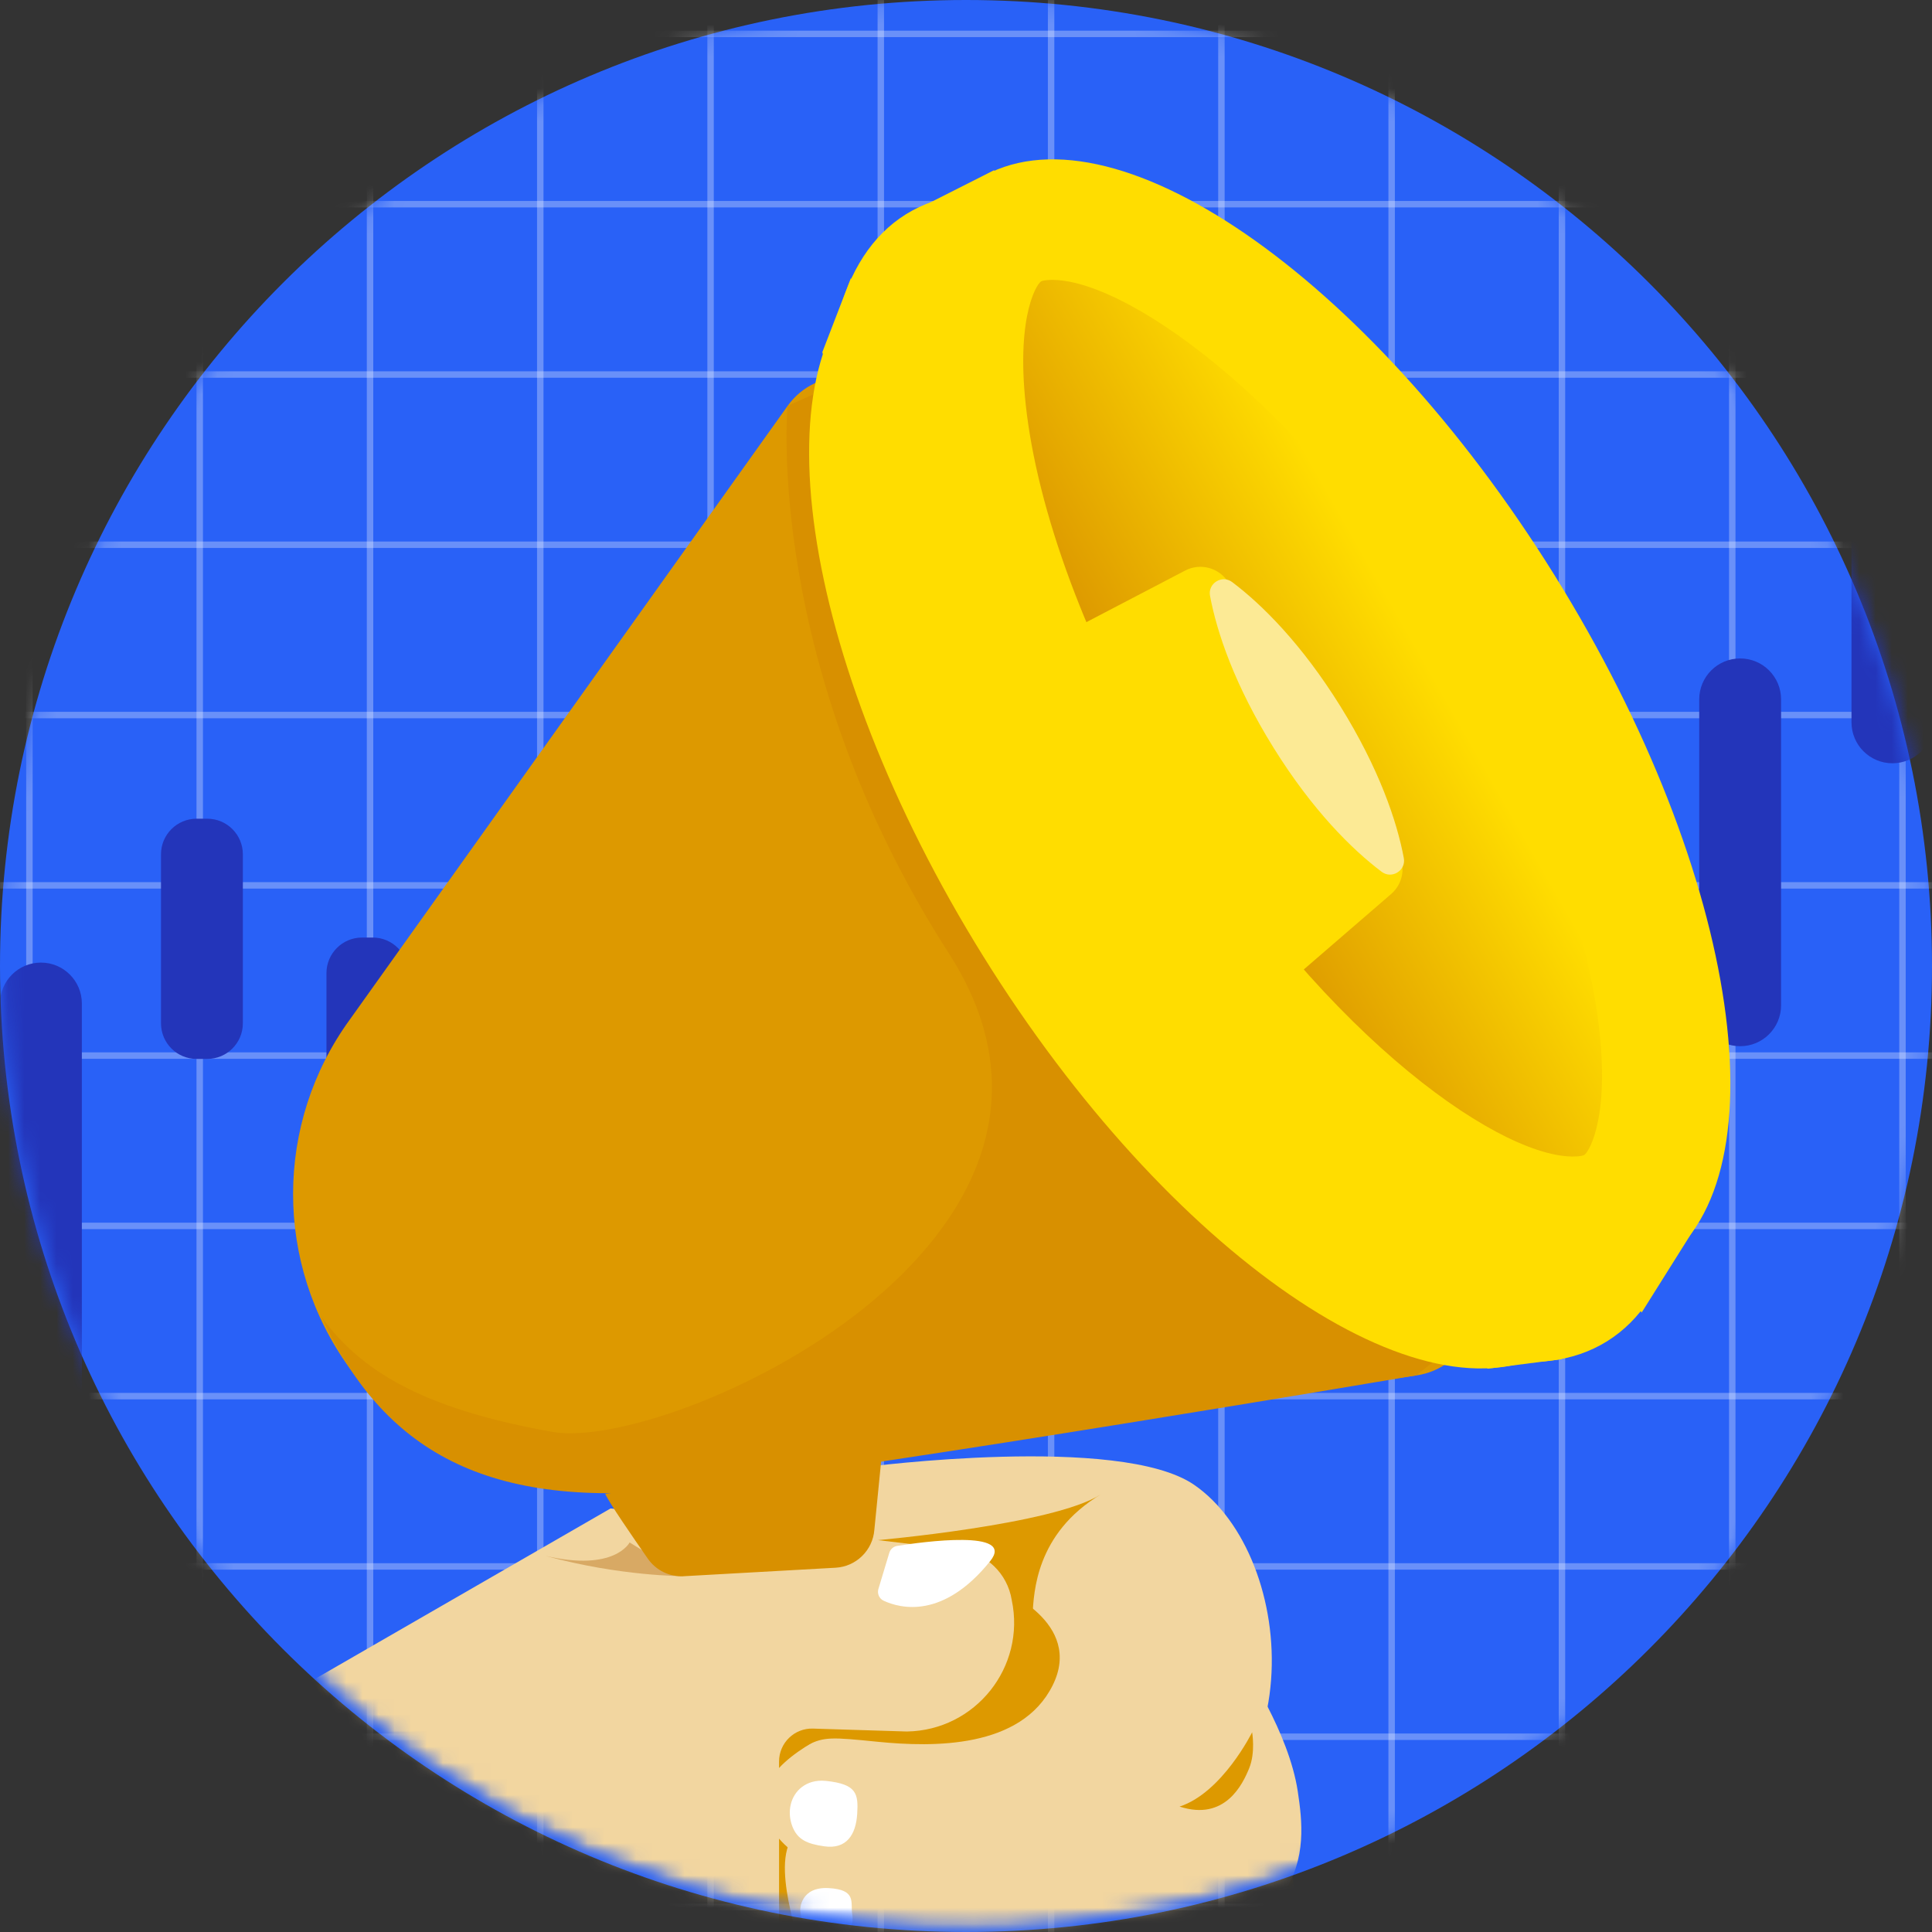 <svg width="120" height="120" viewBox="0 0 120 120" fill="none" xmlns="http://www.w3.org/2000/svg">
<rect x="0" y="0" width="120" height="120" fill="#333333" stroke="none"/>
<g clip-path="url(#clip0_1849_993)">
<path d="M60 120C26.859 120 0 93.136 0 60C0 26.864 26.859 0 60 0C93.141 0 120 26.864 120 60C120 93.136 93.136 120 60 120Z" fill="#2961F7"/>
<mask id="mask0_1849_993" style="mask-type:luminance" maskUnits="userSpaceOnUse" x="0" y="0" width="120" height="120">
<path d="M60.048 119.905C26.933 119.905 0.095 93.062 0.095 59.953C0.095 26.843 26.933 0 60.048 0C93.163 0 120 26.843 120 59.953C120 93.062 93.157 119.905 60.048 119.905Z" fill="white"/>
</mask>
<g mask="url(#mask0_1849_993)">
<g opacity="0.3">
<path d="M1.827 -0.106V120.662" stroke="white" stroke-width="0.4" stroke-miterlimit="10"/>
<path d="M12.405 -0.106V120.662" stroke="white" stroke-width="0.4" stroke-miterlimit="10"/>
<path d="M22.984 -0.106V120.662" stroke="white" stroke-width="0.4" stroke-miterlimit="10"/>
<path d="M33.557 -0.106V120.662" stroke="white" stroke-width="0.4" stroke-miterlimit="10"/>
<path d="M44.135 -0.106V120.662" stroke="white" stroke-width="0.4" stroke-miterlimit="10"/>
<path d="M54.708 -0.106V120.662" stroke="white" stroke-width="0.4" stroke-miterlimit="10"/>
<path d="M65.286 -0.106V120.662" stroke="white" stroke-width="0.4" stroke-miterlimit="10"/>
<path d="M75.864 -0.106V120.662" stroke="white" stroke-width="0.4" stroke-miterlimit="10"/>
<path d="M86.437 -0.106V120.662" stroke="white" stroke-width="0.4" stroke-miterlimit="10"/>
<path d="M97.016 -0.106V120.662" stroke="white" stroke-width="0.4" stroke-miterlimit="10"/>
<path d="M107.594 -0.106V120.662" stroke="white" stroke-width="0.4" stroke-miterlimit="10"/>
<path d="M118.167 -0.106V120.662" stroke="white" stroke-width="0.4" stroke-miterlimit="10"/>
</g>
<g opacity="0.3">
<path d="M120.384 2.105H-0.384" stroke="white" stroke-width="0.4" stroke-miterlimit="10"/>
<path d="M120.384 12.683H-0.384" stroke="white" stroke-width="0.4" stroke-miterlimit="10"/>
<path d="M120.384 23.262H-0.384" stroke="white" stroke-width="0.4" stroke-miterlimit="10"/>
<path d="M120.384 33.835H-0.384" stroke="white" stroke-width="0.4" stroke-miterlimit="10"/>
<path d="M120.384 44.413H-0.384" stroke="white" stroke-width="0.4" stroke-miterlimit="10"/>
<path d="M120.384 54.992H-0.384" stroke="white" stroke-width="0.4" stroke-miterlimit="10"/>
<path d="M120.384 65.564H-0.384" stroke="white" stroke-width="0.4" stroke-miterlimit="10"/>
<path d="M120.384 76.143H-0.384" stroke="white" stroke-width="0.4" stroke-miterlimit="10"/>
<path d="M120.384 86.716H-0.384" stroke="white" stroke-width="0.4" stroke-miterlimit="10"/>
<path d="M120.384 97.294H-0.384" stroke="white" stroke-width="0.4" stroke-miterlimit="10"/>
<path d="M120.384 107.872H-0.384" stroke="white" stroke-width="0.4" stroke-miterlimit="10"/>
<path d="M120.384 118.445H-0.384" stroke="white" stroke-width="0.4" stroke-miterlimit="10"/>
</g>
<path d="M5.084 62.33C5.084 60.926 3.946 59.788 2.542 59.788C1.138 59.788 0 60.926 0 62.33V90.366C0 91.77 1.138 92.908 2.542 92.908C3.946 92.908 5.084 91.77 5.084 90.366V62.33Z" fill="#2335BA"/>
<path d="M12.872 50.851H12.212C10.99 50.851 10 51.841 10 53.062V63.56C10 64.782 10.99 65.772 12.212 65.772H12.872C14.094 65.772 15.084 64.782 15.084 63.56V53.062C15.084 51.841 14.094 50.851 12.872 50.851Z" fill="#2335BA"/>
<path d="M23.149 58.232H22.488C21.267 58.232 20.277 59.222 20.277 60.443V70.942C20.277 72.163 21.267 73.153 22.488 73.153H23.149C24.37 73.153 25.361 72.163 25.361 70.942V60.443C25.361 59.222 24.37 58.232 23.149 58.232Z" fill="#2335BA"/>
<path d="M110.626 43.439C110.626 42.035 109.488 40.897 108.084 40.897C106.68 40.897 105.542 42.035 105.542 43.439V62.44C105.542 63.844 106.68 64.982 108.084 64.982C109.488 64.982 110.626 63.844 110.626 62.44V43.439Z" fill="#2335BA"/>
<path d="M120.084 26.257C120.084 24.853 118.946 23.715 117.542 23.715C116.138 23.715 115 24.853 115 26.257V44.866C115 46.27 116.138 47.408 117.542 47.408C118.946 47.408 120.084 46.27 120.084 44.866V26.257Z" fill="#2335BA"/>
<path d="M102.793 78.733C110.96 73.653 108.17 54.402 96.56 35.736C84.95 17.069 68.917 6.055 60.75 11.134C52.582 16.214 55.373 35.465 66.983 54.131C78.593 72.798 94.626 83.812 102.793 78.733Z" fill="#FFDD00"/>
<path d="M56.099 25.361C54.425 22.798 50.695 22.724 48.915 25.218L21.721 63.337C17.042 69.78 17.031 78.493 21.694 84.946C25.638 90.403 32.24 93.276 38.918 92.439L87.967 85.431C91.116 84.978 92.736 81.408 90.994 78.743L56.099 25.361Z" fill="#DD9900"/>
<path d="M48.915 25.212C48.915 25.212 47.423 41.311 58.934 59.212C70.445 77.112 41.513 90.217 34.319 88.938C27.125 87.659 22.653 85.58 19.936 81.743C23.773 90.051 30.162 93.888 42.632 92.45C55.102 91.011 87.967 85.426 87.967 85.426L92.177 82.063L50.62 26.608L52.219 23.73L48.915 25.212Z" fill="#D89000"/>
<path d="M96.547 83.771C104.637 78.739 101.871 59.668 90.368 41.173C78.865 22.679 62.982 11.765 54.892 16.797C46.803 21.829 49.569 40.9 61.072 59.395C72.574 77.889 88.457 88.802 96.547 83.771Z" fill="#FFDD00"/>
<path d="M99.813 83.312C108.27 78.052 105.379 58.117 93.356 38.785C81.332 19.454 64.73 8.047 56.272 13.307C47.815 18.567 50.706 38.502 62.729 57.834C74.752 77.165 91.355 88.573 99.813 83.312Z" fill="#FFDD00"/>
<path d="M61.742 10.573L56.237 13.355L101.966 81.525L105.537 75.839L61.742 10.573Z" fill="#FFDD00"/>
<path d="M98.023 71.82C93.621 72.199 82.563 64.749 73.243 49.763C68.287 41.796 64.865 33.243 63.858 26.299C62.947 20 64.343 17.682 64.657 17.485C64.705 17.453 64.828 17.415 65.036 17.399C69.438 17.021 80.495 24.477 89.816 39.457C94.772 47.424 98.193 55.977 99.201 62.921C100.112 69.22 98.716 71.538 98.401 71.735C98.343 71.772 98.193 71.805 98.023 71.82Z" fill="url(#paint0_linear_1849_993)"/>
<path d="M73.61 35.439L61.103 41.972L75.71 64.765L86.405 55.53C87.173 54.869 87.338 53.75 86.8 52.892L76.291 36.164C75.726 35.263 74.559 34.943 73.61 35.439Z" fill="#FFDD00"/>
<path d="M87.194 53.297C87.338 54.069 86.448 54.624 85.819 54.149C83.965 52.753 81.508 50.312 79.099 46.438C76.69 42.564 75.582 39.286 75.156 37.006C75.012 36.233 75.902 35.679 76.531 36.153C78.385 37.549 80.842 39.99 83.251 43.864C85.659 47.738 86.768 51.016 87.194 53.297Z" fill="#FCEA95"/>
<path d="M92.401 85.01L97.016 84.418L66.869 52.236L52.853 17.266L51.074 21.881L62.718 54.693L92.401 85.01Z" fill="#FFDD00"/>
<mask id="mask1_1849_993" style="mask-type:luminance" maskUnits="userSpaceOnUse" x="0" y="-1" width="121" height="121">
<path d="M60.128 119.708C27.018 119.708 0.175 92.865 0.175 59.755C0.175 26.645 27.018 -0.197 60.128 -0.197C93.237 -0.197 120.08 26.645 120.08 59.755C120.08 92.865 93.237 119.708 60.128 119.708Z" fill="white"/>
</mask>
<g mask="url(#mask1_1849_993)">
<path d="M19.349 104.414L36.269 95.429C39.493 93.707 43.042 92.684 46.688 92.423L65.169 91.091C71.132 90.659 76.456 94.811 77.49 100.699L81.737 124.84L49.992 130.084L40.884 134.779L19.355 104.414H19.349Z" fill="#DD9900"/>
<path d="M39.387 94.8L39.93 95.445L47.801 108.549C48.404 109.551 49.379 110.26 50.514 110.537C51.649 110.814 53.29 111.139 55.385 111.379C55.427 111.379 55.47 111.389 55.513 111.395C58.667 111.752 60.868 108.336 59.259 105.597L52.177 93.553" fill="#DD9900"/>
<path d="M54.058 96.063C54.058 96.063 52.645 97.124 48.942 97.299C45.238 97.475 41.886 98.003 41.886 98.003C41.886 98.003 49.123 97.827 50.178 99.591C50.439 100.028 50.743 100.529 51.052 101.035C52.187 102.884 54.436 103.716 56.498 103.055L57.538 102.676L54.058 96.063Z" fill="#D89000"/>
<path d="M77.293 103.54C77.293 103.54 80.053 107.59 80.607 111.267C81.162 114.944 81.71 120.651 68.462 122.863C55.214 125.075 49.512 121.275 49.512 120.539C49.512 119.804 47.295 113.846 50.423 113.478C53.551 113.111 56.312 114.4 62.201 112.189C68.089 109.977 77.293 103.54 77.293 103.54Z" fill="#F2D6A0"/>
<path d="M49.704 118.605C49.704 118.605 49.704 117.177 51.468 117.273C53.232 117.369 52.816 118.174 52.933 118.898C53.051 119.623 52.72 120.231 51.974 120.209C51.228 120.188 49.741 120.012 49.704 118.605Z" fill="white"/>
<path d="M53.738 91.118C53.738 91.118 69.549 89.055 74.164 92.221C80.607 96.638 81.892 112.279 69.933 115.775C57.975 119.271 48.494 116.926 47.482 112.461C46.469 107.995 58.337 105.282 58.337 105.282L52.678 105.005L53.738 91.112V91.118Z" fill="#F2D6A0"/>
<path d="M54.383 95.674C54.383 95.674 65.425 94.709 68.366 92.823C64.316 95.263 64.226 98.94 64.135 100.23C60.73 98.988 53.322 97.102 53.322 97.102L54.383 95.674Z" fill="#DD9900"/>
<path d="M50.151 108.389C51.201 107.872 51.638 107.894 54.537 108.187C57.98 108.528 63.416 108.608 65.377 104.691C67.338 100.774 62.195 98.728 62.195 98.728L50.157 108.395L50.151 108.389Z" fill="#DD9900"/>
<path d="M37.916 93.691L59.589 96.26C61.247 96.457 62.574 97.725 62.84 99.377C63.725 103.545 60.581 107.483 56.323 107.547L50.498 107.366C49.342 107.328 48.388 108.256 48.388 109.412V121.205L29.245 120.31L19.642 104.237L37.916 93.697V93.691Z" fill="#F2D6A0"/>
<path d="M39.104 95.807C39.104 95.807 38.182 97.646 33.861 96.633C38.555 97.923 42.478 97.896 42.478 97.896L39.104 95.802V95.807Z" fill="#D8A964"/>
<path d="M55.236 96.447L54.559 98.695C54.473 98.989 54.612 99.298 54.889 99.425C55.934 99.91 58.593 100.582 61.502 96.963C63.112 94.965 57.282 95.77 55.72 96.02C55.491 96.058 55.305 96.223 55.236 96.447Z" fill="white"/>
<path d="M37.591 92.785C37.82 93.318 39.291 95.45 40.239 96.814C40.746 97.539 41.593 97.955 42.483 97.901L51.899 97.374C53.178 97.305 54.212 96.292 54.308 95.013L54.734 90.723L37.591 92.78V92.785Z" fill="#D89000"/>
</g>
<path d="M77.772 107.595C77.772 107.595 75.918 111.347 73.264 112.21C76.099 113.132 77.191 110.809 77.591 109.823C77.991 108.837 77.772 107.595 77.772 107.595Z" fill="#DD9900"/>
<path d="M49.208 113.425C48.883 112.556 49.075 111.549 49.816 110.989C50.167 110.728 50.652 110.547 51.313 110.616C53.2 110.819 53.322 111.394 53.242 112.668C53.162 113.942 52.587 114.88 51.191 114.677C50.162 114.528 49.533 114.283 49.208 113.425Z" fill="white"/>
</g>
</g>
<defs>
<linearGradient id="paint0_linear_1849_993" x1="88.335" y1="40.736" x2="73.301" y2="49.305" gradientUnits="userSpaceOnUse">
<stop stop-color="#FFDD00"/>
<stop offset="1" stop-color="#DD9900"/>
</linearGradient>
<clipPath id="clip0_1849_993">
<rect width="120" height="120" fill="white"/>
</clipPath>
</defs>
</svg>

